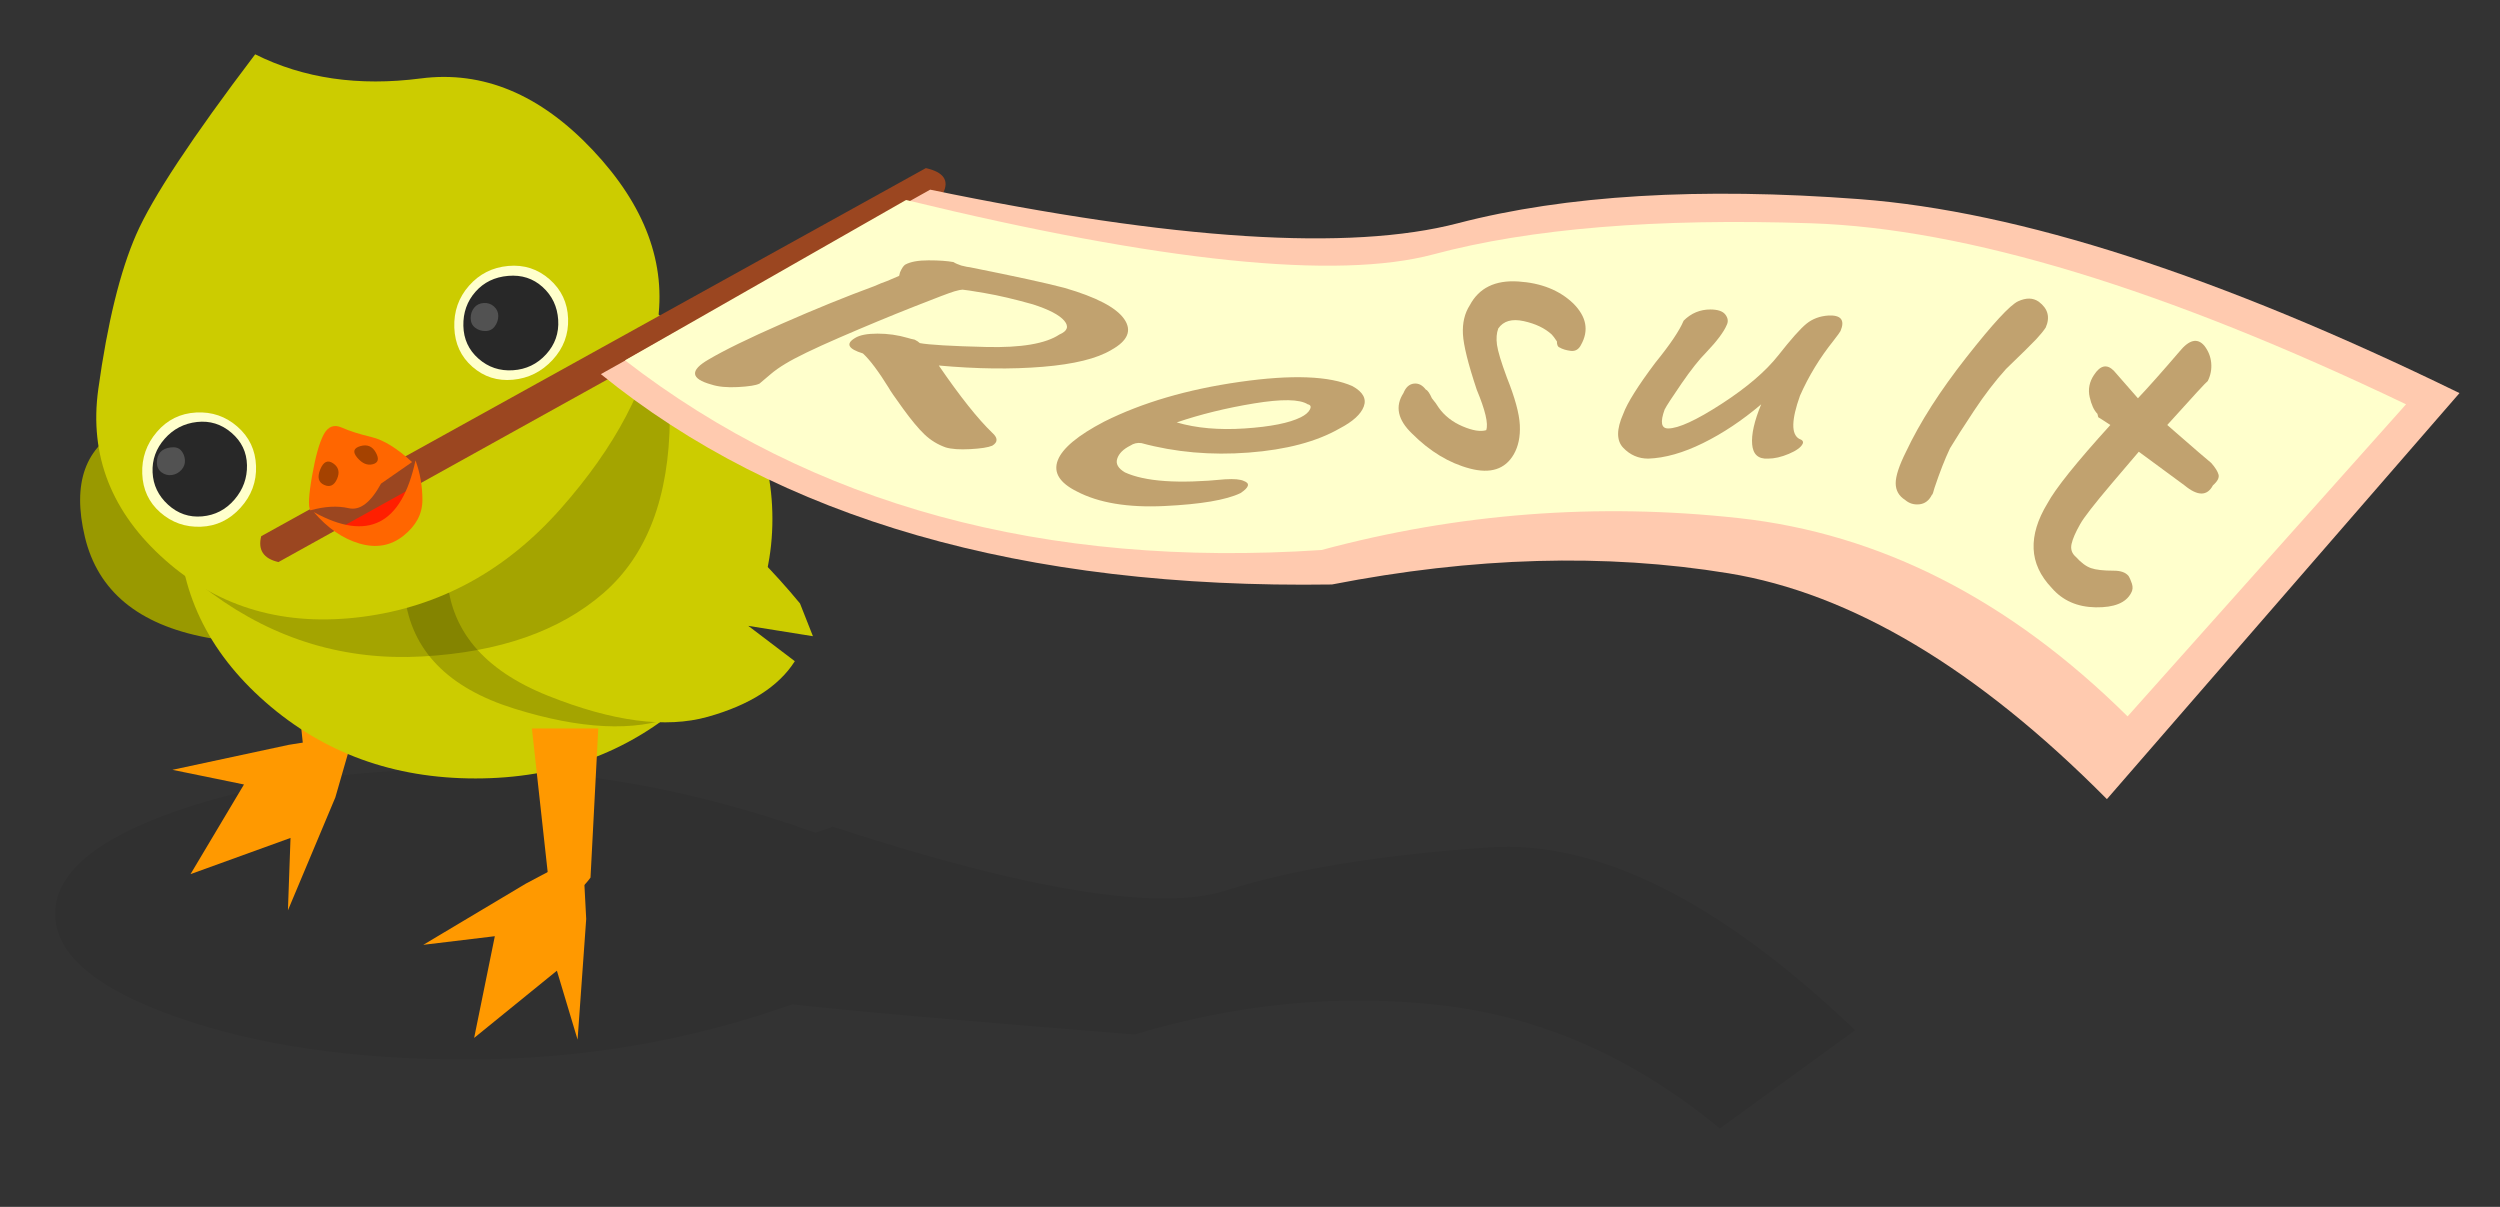 <?xml version="1.0" standalone="no"?>
<!DOCTYPE svg PUBLIC "-//W3C//DTD SVG 20001102//EN"
	"http://www.w3.org/TR/2000/CR-SVG-20001102/DTD/svg-20001102.dtd">
<svg xmlns="http://www.w3.org/2000/svg" width="145" height="70">
	<rect width="100%" height="100%" fill="#333333" stroke="none"/>
	<path style="fill:#000000;fill-opacity:0.059;stroke:none;" d="M 45.95,58.25 L 45.95,58.25 Q 50.75,58.8,65.8,60 L 65.8,60 Q 74.8,57.3,83.55,58.3 Q 92.3,59.3,99.75,65.45 L 99.75,65.45 L 107.6,59.75 Q 95.8,48.5,86.35,49.15 Q 76.9,49.8,71.1,51.65 Q 65.3,53.5,48.3,47.95 L 48.3,47.95 L 47.3,48.3 Q 36.95,44.6,27.075,44.6 Q 17.2,44.6,10.2,47.05 Q 3.2,49.5,3.2,53 Q 3.2,56.5,10.2,58.975 Q 17.2,61.45,27.075,61.45 Q 36.95,61.45,45.95,58.25 Z "/>
	<path style="fill:#cccc00;fill-opacity:1;stroke:none;" d="M 41.925,16.7 Q 45.75,15.35,47.8,16.6 L 47.8,16.6 L 45.2,18 L 49,17.35 Q 49.35,23.9,47.475,25.475 Q 45.6,27.05,43.175,26.85 Q 40.75,26.65,39.225,24.75 Q 37.7,22.85,37.9,20.45 Q 38.1,18.05,41.925,16.7 Z "/>
	<path style="fill:#999900;fill-opacity:1;stroke:none;" d="M 15.125,23.65 Q 19.6,24.2,25.4,29 L 25.4,29 L 26.45,30.75 L 22.6,30.8 L 25.7,32.3 Q 24.7,34.75,21.3,36.425 Q 17.9,38.1,11.975,36.975 Q 6.05,35.85,4.925,31.15 Q 3.8,26.45,7.225,24.775 Q 10.65,23.1,15.125,23.65 Z "/>
	<path style="fill:#000000;fill-opacity:0.196;stroke:none;" d="M 40.05,24.3 L 40.05,24.3 Q 36.7,19.2,38.05,19.025 Q 39.4,18.85,41.925,20 Q 44.45,21.15,44.625,23.65 Q 44.8,26.15,43.65,26.825 Q 42.5,27.5,40.05,24.3 Z "/>
	<path style="fill:#ff9900;fill-opacity:1;stroke:none;" d="M 20.5,42.6 L 20.5,42.6 L 19.45,46.25 L 16.7,52.8 L 16.85,48.6 L 11.05,50.7 L 14.15,45.5 L 10,44.65 L 16.75,43.2 Z "/>
	<path style="fill:#ff9900;fill-opacity:1;stroke:none;" d="M 16.65,34.35 L 16.65,34.35 L 17.6,43.45 Q 18.8,44.65,20,42.95 L 20,42.95 L 20.5,34.35 Z "/>
	<path style="fill:#cccc00;fill-opacity:1;stroke:none;" d="M 27.575,15.05 Q 34.7,15.05,39.75,19.475 Q 44.8,23.9,44.8,30.1 Q 44.8,36.3,39.75,40.725 Q 34.7,45.15,27.575,45.15 Q 20.45,45.15,15.4,40.725 Q 10.35,36.3,10.35,30.1 Q 10.35,23.9,15.4,19.475 Q 20.45,15.05,27.575,15.05 Z "/>
	<path style="fill:#ff9900;fill-opacity:1;stroke:none;" d="M 33.8,49.5 L 33.8,49.5 L 34,53.3 L 33.5,60.3 L 32.3,56.3 L 27.5,60.2 L 28.7,54.3 L 24.55,54.8 L 30.5,51.25 Z "/>
	<path style="fill:#ff9900;fill-opacity:1;stroke:none;" d="M 30.85,42.25 L 30.85,42.25 L 31.85,51.35 Q 33.05,52.55,34.25,50.9 L 34.25,50.9 L 34.7,42.25 Z "/>
	<path style="fill:#000000;fill-opacity:0.196;stroke:none;" d="M 34.325,28.175 Q 38.7,29.15,44,34.55 L 44,34.55 Q 42.7,40.2,39.15,41.55 Q 35.6,42.9,29.825,41.1 Q 24.05,39.3,23.475,34.55 Q 22.9,29.8,26.425,28.5 Q 29.95,27.2,34.325,28.175 Z "/>
	<path style="fill:#cccc00;fill-opacity:1;stroke:none;" d="M 37.325,27.875 Q 41.6,29.2,46.4,35 L 46.4,35 L 47.15,36.9 L 43.4,36.3 L 46.1,38.35 Q 44.7,40.55,41.05,41.575 Q 37.4,42.6,31.775,40.35 Q 26.15,38.1,25.925,33.325 Q 25.7,28.55,29.375,27.55 Q 33.05,26.55,37.325,27.875 Z "/>
	<path style="fill:#000000;fill-opacity:0.196;stroke:none;" d="M 26.975,14.075 Q 38.9,17.45,38.85,24.275 Q 38.8,31.1,35,34.4 Q 31.2,37.7,24.5,38.075 Q 17.8,38.45,12.3,34.425 Q 6.8,30.4,6.325,24.15 Q 5.85,17.9,10.45,14.3 Q 15.05,10.7,26.975,14.075 Z "/>
	<path style="fill:#cccc00;fill-opacity:1;stroke:none;" d="M 14.8,3.15 L 14.8,3.15 Q 19,5.25,24.4,4.55 Q 29.8,3.85,34.375,8.7 Q 38.95,13.55,38.125,18.825 Q 37.3,24.1,32.525,29.5 Q 27.75,34.9,21.025,35.775 Q 14.3,36.65,9.6,32.5 Q 4.9,28.35,5.7,22.575 Q 6.5,16.8,7.9,13.6 Q 9.3,10.4,14.8,3.15 Z "/>
	<path style="fill:#ff1f00;fill-opacity:1;stroke:none;" d="M 20.125,26.95 Q 21.15,26.4,22.525,26.65 Q 23.9,26.9,23.925,27.425 Q 23.95,27.95,23.475,28.9 Q 23,29.85,21.95,30.375 Q 20.9,30.9,19.95,30.825 Q 19,30.75,18.6,30.05 Q 18.2,29.35,18.65,28.425 Q 19.1,27.5,20.125,26.95 Z "/>
	<path style="fill:#9b4620;fill-opacity:1;stroke:none;" d="M 15.15,31.1 L 15.15,31.1 Q 14.85,32.3,16.15,32.6 L 16.15,32.6 L 54.7,11.2 Q 55.25,10.1,53.7,9.75 L 53.7,9.75 Z "/>
	<path style="fill:#ff6600;fill-opacity:1;stroke:none;fill-rule:evenodd;" d="M 24.1,26.7 L 24.1,26.7 Q 24.5,27.8,24.5,29 Q 24.5,30.2,23.4,31.075 Q 22.3,31.95,20.85,31.525 Q 19.4,31.1,18.2,29.7 L 18.2,29.7 Q 22.9,32.3,24.1,26.7 Z M 18,29.6 L 18,29.6 Q 17.8,29.3,18.1,27.6 Q 18.4,25.9,18.775,25.2 Q 19.15,24.5,19.825,24.8 Q 20.5,25.1,21.55,25.35 Q 22.6,25.6,23.9,26.8 L 23.9,26.8 L 22.1,28.05 Q 21.2,29.7,20.225,29.475 Q 19.25,29.25,18,29.6 Z"/>
	<path style="fill:#ffffcc;fill-opacity:1;stroke:none;" d="M 27.2,16.575 Q 28.1,15.55,29.475,15.425 Q 30.85,15.3,31.875,16.2 Q 32.9,17.1,32.95,18.475 Q 33,19.85,32.05,20.875 Q 31.1,21.9,29.75,22.025 Q 28.4,22.15,27.4,21.275 Q 26.4,20.4,26.35,19 Q 26.3,17.6,27.2,16.575 Z "/>
	<path style="fill:#ffffcc;fill-opacity:1;stroke:none;" d="M 9.1,25.05 Q 10,24,11.375,23.925 Q 12.75,23.85,13.775,24.75 Q 14.8,25.65,14.85,27.025 Q 14.9,28.4,13.95,29.45 Q 13,30.5,11.65,30.55 Q 10.3,30.6,9.3,29.725 Q 8.3,28.85,8.25,27.475 Q 8.2,26.1,9.1,25.05 Z "/>
	<path style="fill:#282828;fill-opacity:1;stroke:none;" d="M 27.575,16.925 Q 28.3,16.1,29.475,16 Q 30.65,15.9,31.475,16.65 Q 32.3,17.4,32.375,18.55 Q 32.45,19.7,31.675,20.55 Q 30.9,21.4,29.75,21.475 Q 28.6,21.55,27.75,20.8 Q 26.9,20.05,26.875,18.9 Q 26.85,17.75,27.575,16.925 Z "/>
	<path style="fill:#282828;fill-opacity:1;stroke:none;" d="M 9.55,25.45 Q 10.3,24.6,11.425,24.475 Q 12.55,24.35,13.425,25.1 Q 14.3,25.85,14.325,26.975 Q 14.35,28.1,13.6,28.975 Q 12.85,29.85,11.725,29.95 Q 10.6,30.05,9.75,29.275 Q 8.9,28.5,8.85,27.4 Q 8.8,26.3,9.55,25.45 Z "/>
	<path style="fill:#ffffff;fill-opacity:0.196;stroke:none;" d="M 27.5,17.85 Q 27.7,17.6,28.05,17.575 Q 28.4,17.55,28.65,17.775 Q 28.9,18,28.9,18.325 Q 28.9,18.65,28.7,18.925 Q 28.5,19.2,28.15,19.2 Q 27.8,19.2,27.55,19 Q 27.3,18.8,27.3,18.45 Q 27.3,18.1,27.5,17.85 Z "/>
	<path style="fill:#ffcaaf;fill-opacity:1;stroke:none;" d="M 53.95,11 L 53.95,11 L 34.85,21.7 Q 50.35,34.3,77.25,33.9 L 77.25,33.9 Q 89.55,31.5,100.25,33.25 Q 110.95,35,122.2,46.35 L 122.2,46.35 L 142.65,22.8 Q 121.75,12.6,107.85,11.55 Q 93.95,10.5,84.55,12.95 Q 75.15,15.4,53.95,11 Z "/>
	<path style="fill:#ffffff;fill-opacity:0.196;stroke:none;" d="M 9.3,26.225 Q 9.5,26,9.9,25.95 Q 10.3,25.9,10.5,26.125 Q 10.7,26.35,10.725,26.675 Q 10.75,27,10.525,27.25 Q 10.3,27.5,9.975,27.55 Q 9.65,27.6,9.375,27.4 Q 9.1,27.2,9.1,26.825 Q 9.1,26.45,9.3,26.225 Z "/>
	<path style="fill:#ffffcc;fill-opacity:1;stroke:none;" d="M 52.55,11.6 L 52.55,11.6 L 36.25,20.9 Q 52.55,33.5,76.65,31.9 L 76.65,31.9 Q 88.55,28.7,100.85,30.05 Q 113.15,31.4,123.4,41.55 L 123.4,41.55 L 139.55,23.45 Q 118.55,13.4,105.05,12.95 Q 91.55,12.5,83.15,14.75 Q 74.75,17,52.55,11.6 Z "/>
	<path style="fill:#000000;fill-opacity:0.353;stroke:none;" d="M 18.575,27.225 Q 18.85,26.55,19.325,26.875 Q 19.8,27.2,19.55,27.775 Q 19.3,28.35,18.8,28.125 Q 18.3,27.9,18.575,27.225 Z "/>
	<path style="fill:#000000;fill-opacity:0.353;stroke:none;" d="M 20.9,25.875 Q 20.3,26.05,20.725,26.55 Q 21.15,27.05,21.625,26.925 Q 22.1,26.8,21.8,26.25 Q 21.5,25.7,20.9,25.875 Z "/>
	<path style="fill:#996633;fill-opacity:0.604;stroke:none;" d="M 52.15,16 L 52.15,16 L 52.2,15.8 Q 52.35,15.45,52.5,15.35 L 52.5,15.35 Q 52.95,15.1,53.85,15.1 Q 54.75,15.1,55.3,15.2 L 55.3,15.2 Q 55.45,15.3,55.75,15.4 L 55.75,15.4 Q 56.15,15.5,56.25,15.5 L 56.25,15.5 Q 60.25,16.3,61.75,16.7 L 61.75,16.7 Q 64.5,17.5,65.2,18.5 Q 65.9,19.5,64.45,20.3 L 64.45,20.3 Q 63.2,21.05,60.475,21.275 Q 57.75,21.5,54.45,21.2 L 54.45,21.2 Q 56.3,23.9,57.55,25.1 L 57.55,25.1 Q 58.05,25.55,57.55,25.85 L 57.55,25.85 Q 57.2,26,56.275,26.05 Q 55.35,26.1,54.85,25.95 L 54.85,25.95 Q 54.15,25.7,53.625,25.2 Q 53.1,24.7,52.375,23.7 Q 51.65,22.7,51.55,22.5 L 51.55,22.5 Q 50.65,21.05,50.05,20.5 L 50.05,20.5 Q 48.75,20.1,49.6,19.6 L 49.6,19.6 Q 50,19.35,50.9,19.35 Q 51.8,19.35,52.65,19.6 L 52.65,19.6 Q 52.8,19.65,53.05,19.7 L 53.05,19.7 Q 53.25,19.8,53.35,19.9 L 53.35,19.9 Q 54.15,20.05,57.2,20.125 Q 60.25,20.2,61.45,19.4 L 61.45,19.4 Q 62.15,19.1,61.725,18.6 Q 61.3,18.1,59.9,17.65 L 59.9,17.65 Q 58.3,17.2,57.125,17 Q 55.95,16.8,55.825,16.8 Q 55.7,16.8,55.35,16.9 Q 55,17,52.975,17.8 Q 50.95,18.6,48.7,19.575 Q 46.45,20.55,45.55,21.1 L 45.55,21.1 Q 45.05,21.4,44.7,21.7 L 44.7,21.7 Q 44.35,22,44.05,22.25 L 44.05,22.25 Q 43.75,22.4,42.8,22.45 Q 41.85,22.5,41.25,22.3 L 41.25,22.3 Q 39.45,21.8,41.1,20.85 L 41.1,20.85 Q 42.45,20.05,45.35,18.775 Q 48.25,17.5,50.7,16.6 L 50.7,16.6 Q 51.15,16.4,51.45,16.3 L 51.45,16.3 Z "/>
	<path style="fill:#996633;fill-opacity:0.604;stroke:none;fill-rule:evenodd;" d="M 71.95,28.6 L 71.95,28.6 Q 70.7,29.2,67.525,29.35 Q 64.35,29.5,62.45,28.5 L 62.45,28.5 Q 60.95,27.75,61.35,26.7 Q 61.75,25.65,64.05,24.45 L 64.05,24.45 Q 67.35,22.8,71.9,22.15 Q 76.45,21.5,78.45,22.4 L 78.45,22.4 Q 79.35,22.9,79.1,23.575 Q 78.85,24.25,77.7,24.85 L 77.7,24.85 Q 75.7,26,72.425,26.25 Q 69.15,26.5,66.2,25.7 L 66.2,25.7 Q 65.85,25.65,65.55,25.85 L 65.55,25.85 Q 64.95,26.15,64.8,26.6 Q 64.65,27.05,65.25,27.4 L 65.25,27.4 Q 67,28.2,71.05,27.8 L 71.05,27.8 Q 71.85,27.75,72.15,27.9 L 72.15,27.9 Q 72.7,28.1,71.95,28.6 L 71.95,28.6 Z M 68.25,24.5 L 68.25,24.5 Q 69.95,25,72.2,24.85 Q 74.45,24.7,75.45,24.2 L 75.45,24.2 Q 75.85,24,75.975,23.75 Q 76.1,23.5,75.85,23.45 L 75.85,23.45 Q 75.15,23,72.725,23.4 Q 70.3,23.8,68.25,24.5 L 68.25,24.5 Z"/>
	<path style="fill:#996633;fill-opacity:0.604;stroke:none;" d="M 86.2,24.95 L 86.2,24.95 Q 86.4,24.4,85.65,22.6 L 85.65,22.6 Q 84.9,20.35,84.85,19.375 Q 84.8,18.4,85.25,17.7 L 85.25,17.7 Q 86.05,16.2,88.05,16.325 Q 90.05,16.45,91.25,17.6 L 91.25,17.6 Q 92.4,18.75,91.7,20 L 91.7,20 Q 91.5,20.4,91.1,20.35 Q 90.7,20.3,90.45,20.15 L 90.45,20.15 Q 90.3,20.1,90.3,19.8 L 90.3,19.8 Q 90.1,19.5,90,19.4 L 90,19.4 Q 89.4,18.85,88.375,18.625 Q 87.35,18.4,86.9,19.05 L 86.9,19.05 Q 86.75,19.45,86.825,20 Q 86.9,20.55,87.4,21.9 L 87.4,21.9 Q 88.1,23.65,88.15,24.65 Q 88.2,25.65,87.8,26.35 L 87.8,26.35 Q 87.05,27.65,85.25,27.175 Q 83.45,26.7,81.9,25.15 L 81.9,25.15 Q 80.65,23.95,81.4,22.8 L 81.4,22.8 Q 81.6,22.3,82,22.25 Q 82.4,22.2,82.7,22.6 L 82.7,22.6 Q 82.85,22.65,83.05,23.1 L 83.05,23.1 Q 83.3,23.4,83.45,23.65 L 83.45,23.65 Q 83.95,24.35,84.825,24.725 Q 85.7,25.1,86.2,24.95 L 86.2,24.95 Z "/>
	<path style="fill:#996633;fill-opacity:0.604;stroke:none;" d="M 102.15,23.45 L 102.15,23.45 Q 100.5,24.85,98.775,25.7 Q 97.05,26.55,95.6,26.6 L 95.6,26.6 Q 94.75,26.6,94.15,25.975 Q 93.55,25.35,94.15,24 L 94.15,24 Q 94.5,23.05,96,21.05 L 96,21.05 Q 97.3,19.45,97.65,18.6 L 97.65,18.6 Q 98.3,17.95,99.2,17.95 L 99.2,17.95 Q 99.85,17.95,100.075,18.25 Q 100.3,18.55,100.15,18.85 L 100.15,18.85 Q 99.9,19.45,98.95,20.45 L 98.95,20.45 Q 98.35,21.05,97.525,22.25 Q 96.7,23.45,96.55,23.75 L 96.55,23.75 Q 96.15,24.85,96.75,24.85 L 96.75,24.85 Q 97.65,24.85,99.85,23.425 Q 102.05,22,103.15,20.6 L 103.15,20.6 Q 104.25,19.2,104.775,18.775 Q 105.3,18.35,106.05,18.3 L 106.05,18.3 Q 107.15,18.25,106.75,19.2 L 106.75,19.2 Q 106.7,19.3,106.35,19.75 L 106.35,19.75 Q 105.15,21.25,104.4,22.95 L 104.4,22.95 Q 103.65,25.05,104.35,25.45 L 104.35,25.45 Q 104.65,25.55,104.55,25.75 L 104.55,25.75 Q 104.4,26.05,103.75,26.325 Q 103.1,26.6,102.55,26.6 L 102.55,26.6 Q 101.7,26.65,101.625,25.775 Q 101.55,24.9,102.15,23.45 L 102.15,23.45 Z "/>
	<path style="fill:#996633;fill-opacity:0.604;stroke:none;" d="M 118.25,17.5 L 118.25,17.5 Q 119.05,18.1,118.65,19 L 118.65,19 Q 118.45,19.3,118.1,19.675 Q 117.75,20.05,116.35,21.4 L 116.35,21.4 Q 115.4,22.45,114.475,23.85 Q 113.55,25.25,113.1,26 L 113.1,26 Q 112.65,26.95,112.2,28.3 L 112.2,28.3 Q 112.1,28.7,112.05,28.7 L 112.05,28.7 Q 111.8,29.2,111.325,29.25 Q 110.85,29.3,110.5,29 L 110.5,29 Q 109.95,28.65,109.95,28.025 Q 109.95,27.4,110.55,26.2 L 110.55,26.2 Q 111.75,23.65,114.05,20.725 Q 116.35,17.8,117.05,17.475 Q 117.75,17.15,118.25,17.5 L 118.25,17.5 Z "/>
	<path style="fill:#996633;fill-opacity:0.604;stroke:none;" d="M 124.05,26.2 L 124.05,26.2 Q 124,26.25,122.475,28.05 Q 120.95,29.85,120.65,30.4 L 120.65,30.4 Q 120.25,31.1,120.15,31.55 Q 120.05,32,120.4,32.3 L 120.4,32.3 Q 120.85,32.8,121.275,32.95 Q 121.7,33.1,122.6,33.1 L 122.6,33.1 Q 123.2,33.1,123.45,33.4 L 123.45,33.4 Q 123.55,33.55,123.65,33.85 Q 123.75,34.15,123.6,34.4 L 123.6,34.4 Q 123.15,35.25,121.55,35.225 Q 119.95,35.2,119,34.1 L 119,34.1 Q 118,33.05,117.95,31.825 Q 117.9,30.6,118.75,29.2 L 118.75,29.2 Q 119.45,27.9,122.4,24.65 L 122.4,24.65 Q 121.95,24.35,121.7,24.2 L 121.7,24.2 L 121.65,24 Q 121.35,23.7,121.2,23.025 Q 121.05,22.35,121.45,21.75 L 121.45,21.75 Q 122,20.9,122.6,21.5 L 122.6,21.5 L 124,23.1 Q 124.9,22.15,126.4,20.4 L 126.4,20.4 Q 127.25,19.35,127.85,20.05 L 127.85,20.05 Q 128.2,20.5,128.25,21.05 Q 128.3,21.6,128.05,22.1 L 128.05,22.1 Q 127.95,22.15,125.7,24.65 L 125.7,24.65 Q 128.05,26.7,128.25,26.85 L 128.25,26.85 Q 128.6,27.25,128.675,27.525 Q 128.75,27.8,128.35,28.15 L 128.35,28.15 Q 127.85,29.1,126.7,28.15 L 126.7,28.15 Z "/>
</svg>
